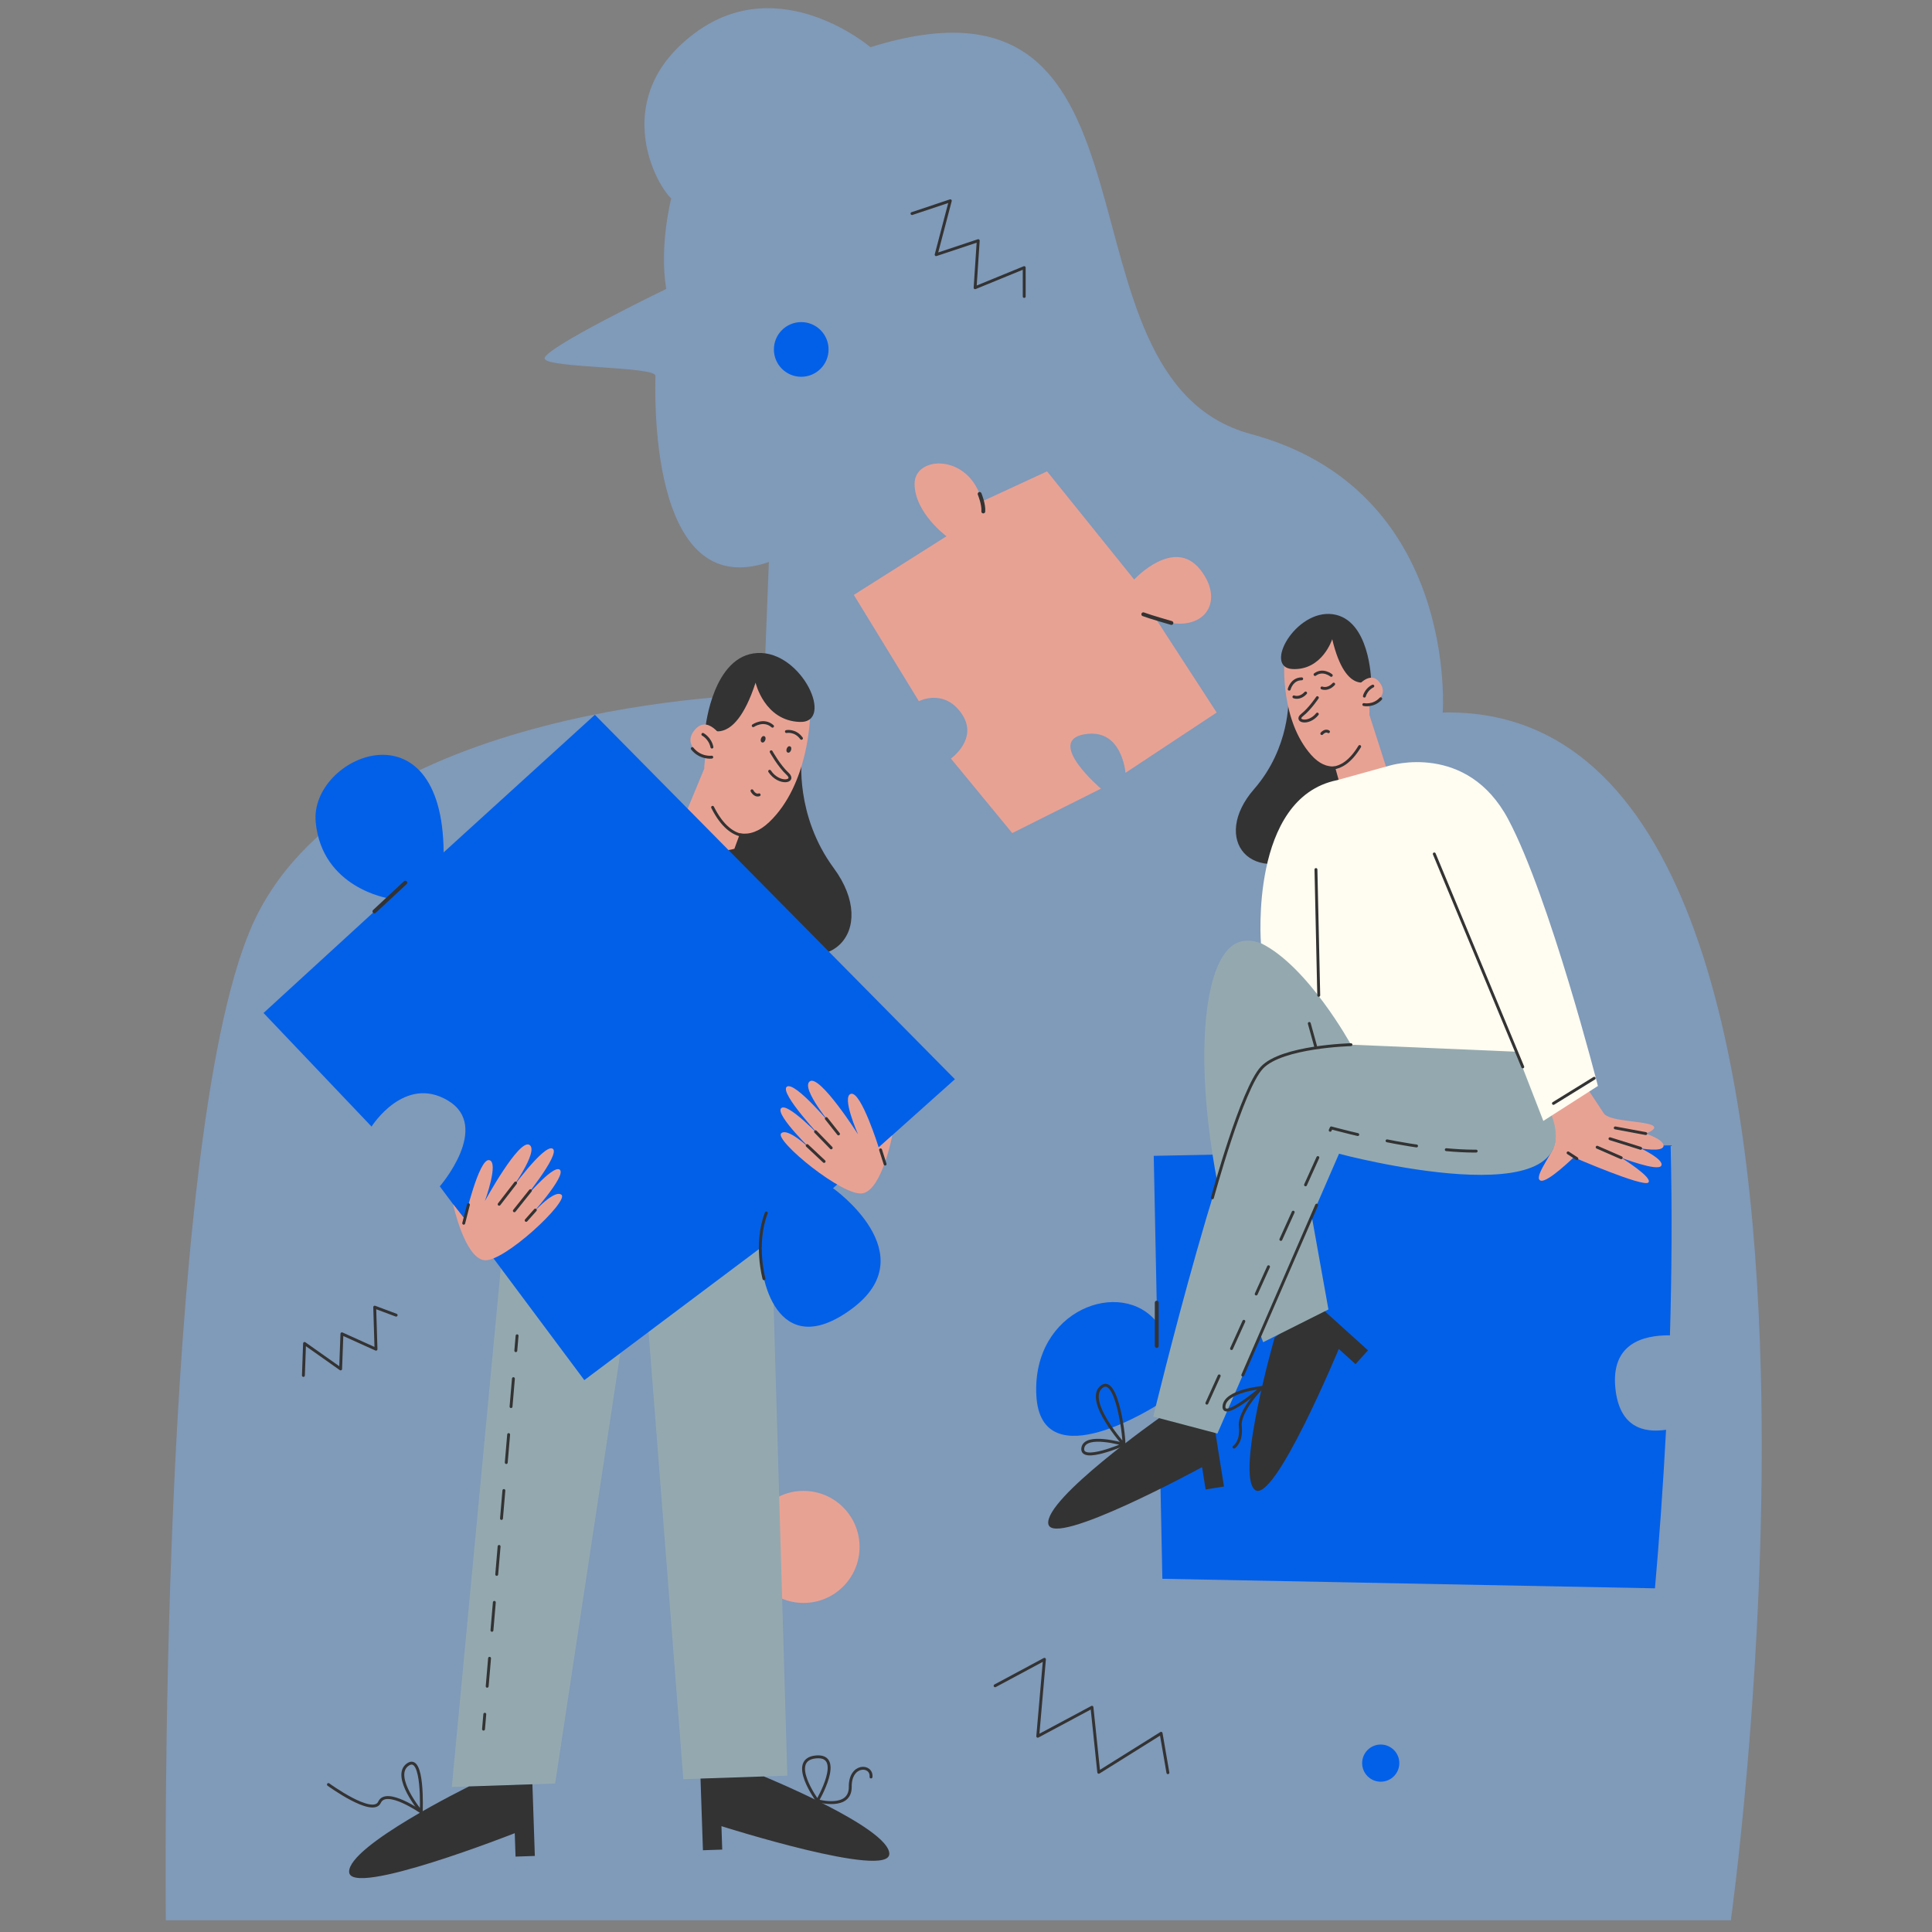 <?xml version="1.0" encoding="UTF-8"?> <!-- Generator: Adobe Illustrator 25.2.3, SVG Export Plug-In . SVG Version: 6.00 Build 0) --> <svg xmlns="http://www.w3.org/2000/svg" xmlns:xlink="http://www.w3.org/1999/xlink" id="Слой_2" x="0px" y="0px" viewBox="0 0 2000 2000" style="enable-background:new 0 0 2000 2000;" xml:space="preserve"><rect x="0" y="0" width="2000" height="2000" fill="#808080" stroke="none"/> <style type="text/css"> .st0{opacity:0.47;fill:#80B7F9;} .st1{fill:#E8A294;} .st2{fill:#0260E8;} .st3{fill:#333333;} .st4{fill:none;stroke:#333333;stroke-width:3;stroke-linecap:round;stroke-linejoin:round;stroke-miterlimit:10;} .st5{fill:#E8A294;stroke:#333333;stroke-width:3;stroke-linecap:round;stroke-linejoin:round;stroke-miterlimit:10;} .st6{fill:#94A9AF;} .st7{fill:#FFFCF1;} .st8{fill:none;stroke:#333333;stroke-width:3;stroke-linecap:round;stroke-linejoin:round;} .st9{fill:none;stroke:#333333;stroke-width:3;stroke-linecap:round;stroke-linejoin:round;stroke-dasharray:29.054,29.054;} .st10{fill:none;stroke:#333333;stroke-width:4;stroke-linecap:round;stroke-linejoin:round;stroke-miterlimit:10;} .st11{fill:none;stroke:#333333;stroke-width:3;stroke-linecap:round;stroke-linejoin:round;stroke-miterlimit:10;stroke-dasharray:31;} </style> <g> <path class="st0" d="M1822.22,1599.53c-0.9,30.35-2.15,59.83-3.63,88.07c-2.86,54.73-6.58,104.85-10.35,147.82 c-8.14,93-16.45,152.47-16.45,152.47H171.66c0,0-8.99-797.62,87.57-1025.79c100.04-236.4,531.29-243.19,531.29-243.19l5.42-137.08 c-126.79,43.62-117.47-183.2-117.47-192.86c0-9.66-110.92-7.79-114.66-17.52c-3.74-9.73,125.87-72.33,125.87-72.33 c-7.48-44.68,5.15-93.66,5.15-93.66c-18.53-17.87-62.89-106.76,24.98-171.6s181.32,14.99,181.32,14.99 c324.03-101.37,178.45,342.5,393.82,400.46c215.37,57.96,198.57,288.3,198.57,288.3c253.25-5.77,321.11,350.93,329.35,684.74 C1824.37,1482.93,1823.9,1542.76,1822.22,1599.53z"></path> <circle class="st1" cx="831.83" cy="1601.36" r="57.99"></circle> <path class="st2" d="M1672.25,1437.27c4.12,39.71,28.52,46.41,52.45,42.84c-3.18,60.76-7.31,116.41-11.49,164.11l-509.93-9.86 l-3.69-180.9c0,0-122.16,79.77-126.77-9.03c-4.62-88.8,88.27-122.21,125.04-75.35l-3.52-172.55l199.45-4.06l335.64-6.85 c1.67,67.26,1.14,133.68-0.72,196.71C1699.57,1382.04,1667.53,1391.75,1672.25,1437.27z"></path> <path class="st3" d="M1333.78,723.5c0,0,1.94,50.38-35.62,93.45c-44.55,51.07-4.84,104.27,65.4,62.44S1393.59,742.47,1333.78,723.5 z"></path> <g> <path class="st1" d="M1604.28,1149.43c0,0,9.72,25.73,4.34,37.86c-5.38,12.13-21.51,33.01-13.44,34.96 c7.33,1.77,33.96-24.22,33.96-24.22s71.69,31.08,77.16,26.14s-28.01-25.69-28.01-25.69s37.86,14.6,41.44,8.29 c3.57-6.31-21.33-18.04-21.33-18.04s22.86,4.31,23.67-2.37s-18.39-12.88-18.39-12.88s16.93-6.1,3.78-9.68s-42.03-3.57-47.2-11.26 s-17.64-26.66-17.64-26.66L1604.28,1149.43z"></path> <line class="st4" x1="1678.28" y1="1198.49" x2="1653.38" y2="1187.6"></line> <line class="st4" x1="1698.39" y1="1188.74" x2="1666.63" y2="1178.8"></line> <line class="st4" x1="1703.67" y1="1173.49" x2="1672.08" y2="1167.6"></line> <line class="st4" x1="1632.37" y1="1199.42" x2="1623.28" y2="1193.46"></line> </g> <path class="st1" d="M1417.56,739.98l17.24,53.64c0,0-21.04,24.01-49.08,13.59l-5.91-21.35L1417.56,739.98z"></path> <path class="st1" d="M1329.54,687.08c0,0-3.98,58.74,27.88,94.52s69.22-16.42,58.28-62.11s-37.63-80.15-60.64-70.35 C1332.04,658.94,1329.54,687.08,1329.54,687.08z"></path> <path class="st5" d="M1363.73,722.2c0,0-7.83,11.74-15.82,17.99c-8.02,6.26,6.64,10.49,15.77-0.98"></path> <path class="st4" d="M1339.44,721.39c0,0,5.93,2.64,12.13-4.01"></path> <path class="st4" d="M1368.48,712.17c0,0,5.93,2.64,12.13-4.01"></path> <path class="st3" d="M1379.11,661.69c0,0-10.26,32.34-41.02,30.91c-30.76-1.43,3.06-61.91,41.47-56.77 c38.41,5.15,39.78,67.9,39.78,67.9S1393.73,723.17,1379.11,661.69z"></path> <g> <path class="st1" d="M1401.5,715.06c0,0,15.08-22.62,26.05-9.35c10.97,13.28-2.13,24.79-21.72,24.15L1401.5,715.06z"></path> <path class="st4" d="M1421.15,710.25c0,0-6.49,2.71-8.76,10.38"></path> <path class="st4" d="M1411.82,729.37c0,0,9.82,2.15,17.51-6.05"></path> </g> <path class="st4" d="M1367.94,792.68c0,0,19.73,12.8,39.59-19.89"></path> <path class="st3" d="M1199.89,1468.05c0,0-118.78,83.63-114.68,109.44c4.1,25.81,159.17-58.72,159.17-58.72l3.67,23.09l19.02-3.02 l-11.23-70.63L1199.89,1468.05z"></path> <path class="st3" d="M1319.43,1384.88c0,0-40.02,139.65-20.63,157.17s87.1-145.59,87.1-145.59l17.35,15.68l12.91-14.28 l-53.06-47.95L1319.43,1384.88z"></path> <path class="st6" d="M1398.5,1081.45c0,0-73.42-129.31-119.58-104.56c-46.16,24.75-47.93,212.95,28.7,412.54l67.57-33.89 l-46.16-257.42L1398.5,1081.45z"></path> <path class="st6" d="M1569.82,1088.75c0,0-218.31-26.02-256.72,8.18s-119.26,369.53-119.26,369.53l66.42,17.53l125.88-289.66 c0,0,260.37,69.61,220.21-39.53L1569.82,1088.75z"></path> <path class="st7" d="M1438.55,792.56c0,0,80.03-24.81,122.83,55.68s92.78,275.95,92.78,275.95l-56.52,36.17l-27.82-71.62 l-171.32-7.3c0,0-44.83-81.64-93.2-105.02c0,0-11.88-150.43,78.89-168.81L1438.55,792.56z"></path> <path class="st4" d="M1255.07,1239.97c0,0,30.63-112.95,51.36-134.84c20.74-21.89,92.07-23.68,92.07-23.68"></path> <line class="st4" x1="1363" y1="1247.55" x2="1286.53" y2="1423.53"></line> <line class="st4" x1="1355.36" y1="1059.47" x2="1361.89" y2="1083.04"></line> <line class="st4" x1="1576.36" y1="1104.45" x2="1484.76" y2="883.99"></line> <line class="st4" x1="1362.27" y1="900.14" x2="1365.16" y2="1030.36"></line> <path class="st4" d="M1334.56,713.43c0,0,2.69-10.72,12.96-10.71"></path> <path class="st4" d="M1378.12,699.15c0,0-8.54-7.02-16.79-0.91"></path> <path class="st4" d="M1368.34,759.38c0,0,3.43-4.08,6.88-1.91"></path> <line class="st4" x1="1608.12" y1="1142.24" x2="1650.29" y2="1116.21"></line> <path class="st3" d="M829.94,784.4c0,0-7.19,59.57,33.19,114.3c47.88,64.9-4.37,124.14-83.62,67.72S757.17,801.11,829.94,784.4z"></path> <path class="st1" d="M728.98,795.84l-25.65,61.95c0,0,22.63,30.52,56.9,20.87l9.08-24.75L728.98,795.84z"></path> <path class="st1" d="M838.51,741.63c0,0-0.97,70.05-42.23,109.4c-41.26,39.35-80.5-26.18-63.11-79.31 c17.4-53.13,52.4-91.42,78.75-77.56C838.27,708.01,838.51,741.63,838.51,741.63z"></path> <path class="st5" d="M798.32,778.22c0,0,8.15,14.69,17.02,22.87c8.9,8.2-8.9,11.8-18.61-2.69"></path> <path class="st3" d="M782.17,706.7c0,0,9.03,39.36,45.65,40.64c36.62,1.28,2.38-73.73-43.68-71.35 c-46.06,2.38-53.76,76.67-53.76,76.67S758.87,778.21,782.17,706.7z"></path> <g> <path class="st1" d="M750.44,767.83c0,0-15.69-28.3-29.99-13.61c-14.3,14.68,0.12,29.61,23.42,30.74L750.44,767.83z"></path> <path class="st4" d="M727.6,760.23c0,0,7.44,3.85,9.39,13.16"></path> <path class="st4" d="M736.82,783.8c0,0-11.85,1.6-20.18-8.87"></path> </g> <path class="st4" d="M782.71,863.16c0,0-24.64,13.27-45.03-27.43"></path> <path class="st4" d="M779.72,751.23c0,0,10.81-7.5,20,0.55"></path> <path class="st4" d="M778.45,818.61c0,0,2.79,5.7,7.4,4.17"></path> <polygon class="st6" points="519.73,1298.78 467.7,1849.91 574.69,1846.29 652.59,1331.65 "></polygon> <polygon class="st6" points="798.34,1265.84 815.04,1838.15 707.36,1841.8 669.36,1352.51 "></polygon> <path class="st2" d="M272.81,1048.63l129.51-118.64c0,0-68.91-10.52-75.51-78.85c-6.6-68.33,131.36-127.27,132.45,31.22 l156.56-142.41l372.68,377.27l-126.14,112.81c0,0,96.53,68.14,19.21,125.03s-96.94-33.85-93.26-63.96L604.88,1428.7l-149.61-200.59 c0,0,53.61-61.8,8.42-88.83c-45.19-27.03-79.06,26.96-79.06,26.96L272.81,1048.63z"></path> <path class="st3" d="M485.53,1849.31c0,0-125.03,61.36-124.11,88.47c0.92,27.1,171.45-40.08,171.45-40.08l0.82,24.25l19.97-0.68 l-2.51-74.18L485.53,1849.31z"></path> <path class="st3" d="M790.79,1838.97c0,0,128.89,52.76,129.81,79.86c0.92,27.1-173.77-28.39-173.77-28.39l0.82,24.25l-19.97,0.68 l-2.51-74.18L790.79,1838.97z"></path> <path class="st1" d="M481.15,1261.84c0,0,14.5-62.45,25.12-60.89c10.62,1.56-4.33,42.4-4.33,42.4s35.27-64.58,46.05-58.22 c10.78,6.36-21.37,49.7-21.37,49.7s36.68-51.18,45.51-45.72s-33.61,56.84-33.61,56.84s34.13-41.49,41.07-35 c6.94,6.49-31.95,49.1-31.95,49.1s25.48-29.67,33.58-23.23c8.11,6.45-59.83,70.55-80.09,67.71c-20.26-2.84-32.12-58-32.12-58 L481.15,1261.84z"></path> <path class="st1" d="M909.62,1187.81c0,0-18.05-57.79-28.54-55.51c-10.49,2.28,7.19,42.01,7.19,42.01s-39.56-62.05-49.88-54.97 c-10.32,7.07,24.68,48.14,24.68,48.14s-40.06-48.58-48.5-42.53c-8.44,6.05,37.38,54.44,37.38,54.44s-36.86-39.09-43.35-32.15 c-6.49,6.94,35.2,46.83,35.2,46.83s-27.43-27.88-35.08-20.9c-7.65,6.98,64.47,66.34,84.49,62.13s30.53-60.12,30.53-60.12 L909.62,1187.81z"></path> <line class="st4" x1="533.73" y1="1224.62" x2="516.71" y2="1246.65"></line> <line class="st4" x1="549.07" y1="1232.6" x2="532.45" y2="1253.4"></line> <line class="st4" x1="554.15" y1="1252.66" x2="544.67" y2="1263.33"></line> <line class="st4" x1="855.41" y1="1157.93" x2="868" y2="1173.85"></line> <line class="st4" x1="844.23" y1="1171.54" x2="860.45" y2="1188.28"></line> <line class="st4" x1="835.6" y1="1185.9" x2="853.1" y2="1202.32"></line> <line class="st4" x1="911.57" y1="1190.32" x2="916.25" y2="1205.05"></line> <line class="st4" x1="484.92" y1="1247.08" x2="480.03" y2="1266.28"></line> <g> <g> <line class="st8" x1="535.28" y1="1382.78" x2="533.96" y2="1398.22"></line> <line class="st9" x1="531.49" y1="1427.17" x2="503.09" y2="1760.08"></line> <line class="st8" x1="501.86" y1="1774.56" x2="500.54" y2="1790"></line> </g> </g> <path class="st4" d="M436.07,1875.79c0,0,2.78-61.09-14.05-49.03C405.19,1838.82,436.07,1875.79,436.07,1875.79z"></path> <path class="st4" d="M436.07,1875.79c0,0-36.23-25.3-43.18-10.12s-52.91-18.32-52.91-18.32"></path> <path class="st4" d="M846.21,1864.14c0,0-31.3-42.65-1.54-45.38S846.21,1864.14,846.21,1864.14z"></path> <path class="st4" d="M846.21,1864.14c0,0,34.21,9.72,33.97-14.41c-0.24-24.12,22.77-23.19,21.49-10.21"></path> <circle class="st2" cx="1429.33" cy="1825.18" r="19.24"></circle> <circle class="st2" cx="829.43" cy="361.74" r="28.3"></circle> <ellipse transform="matrix(0.336 -0.942 0.942 0.336 -195.813 1252.144)" class="st3" cx="789.62" cy="764.86" rx="3.43" ry="2.37"></ellipse> <ellipse transform="matrix(0.336 -0.942 0.942 0.336 -188.01 1284.19)" class="st3" cx="816.23" cy="775.36" rx="3.43" ry="2.37"></ellipse> <path class="st4" d="M814.08,757.3c0,0,9.11-1.91,15.59,7.03"></path> <line class="st10" x1="387.62" y1="943.47" x2="419.57" y2="913.76"></line> <line class="st10" x1="1197.46" y1="1348.48" x2="1197.46" y2="1393.33"></line> <g> <path class="st1" d="M1174.1,599.95c0,0,41.21-44.86,68.53-10.1c27.32,34.76,1.41,69.02-46.21,50.6l63.06,97.17l-94.39,62.41 c0,0-3.4-47.18-43.05-39.8c-39.65,7.38,17.63,56.19,17.63,56.19l-91.79,45.98l-63.5-77.16c0,0,29.27-20.58,10.91-46.75 c-18.36-26.17-44.07-12.61-44.07-12.61l-67.34-110.04l95.93-60.71c0,0-32.84-24.17-33.04-54.09 c-0.21-29.92,57.1-31.98,69.82,18.05l67.33-31.13L1174.1,599.95z"></path> <path class="st10" d="M1212.65,644.9c0,0-22.38-6.42-29.11-9.01"></path> <path class="st10" d="M1014.11,511.33c0,0,4.44,10.75,3.79,18.13"></path> </g> <path class="st11" d="M1249.33,1452.55l128.79-284.95c0,0,118.72,33.27,179.97,21.55"></path> <path class="st4" d="M1163.33,1495.25c1.4-1.09-6.51-73.82-23.31-59.34C1123.22,1450.39,1163.33,1495.25,1163.33,1495.25z"></path> <path class="st4" d="M1163.33,1495.25c0,0-40.11-11.84-42.42,3.8C1118.59,1514.68,1163.33,1495.25,1163.33,1495.25z"></path> <path class="st4" d="M1306.31,1436.36c0,0-37.89,3.44-39.24,19.24C1265.72,1471.4,1306.31,1436.36,1306.31,1436.36z"></path> <path class="st4" d="M1306.31,1436.36c0,0-24.09,24.31-22.35,40.38s-6.52,21.3-6.52,21.3"></path> <polyline class="st4" points="1030.13,1745.1 1081.2,1717.71 1074.28,1797.36 1130.39,1767.34 1137.42,1834.66 1201.97,1794.29 1209.01,1835.08 "></polyline> <polyline class="st4" points="314.09,1423.86 315.27,1390.74 352.61,1417.11 353.96,1380.75 389.23,1396.68 387.9,1353.16 410.07,1361.44 "></polyline> <polyline class="st4" points="944.1,221.08 983.75,207.84 969.1,263.61 1012.66,249.13 1009.43,297.85 1060.25,277.03 1060.26,306.89 "></polyline> <path class="st4" d="M790.9,1323.75c0,0-10-35.78,2.36-68.08"></path> </g> </svg> 